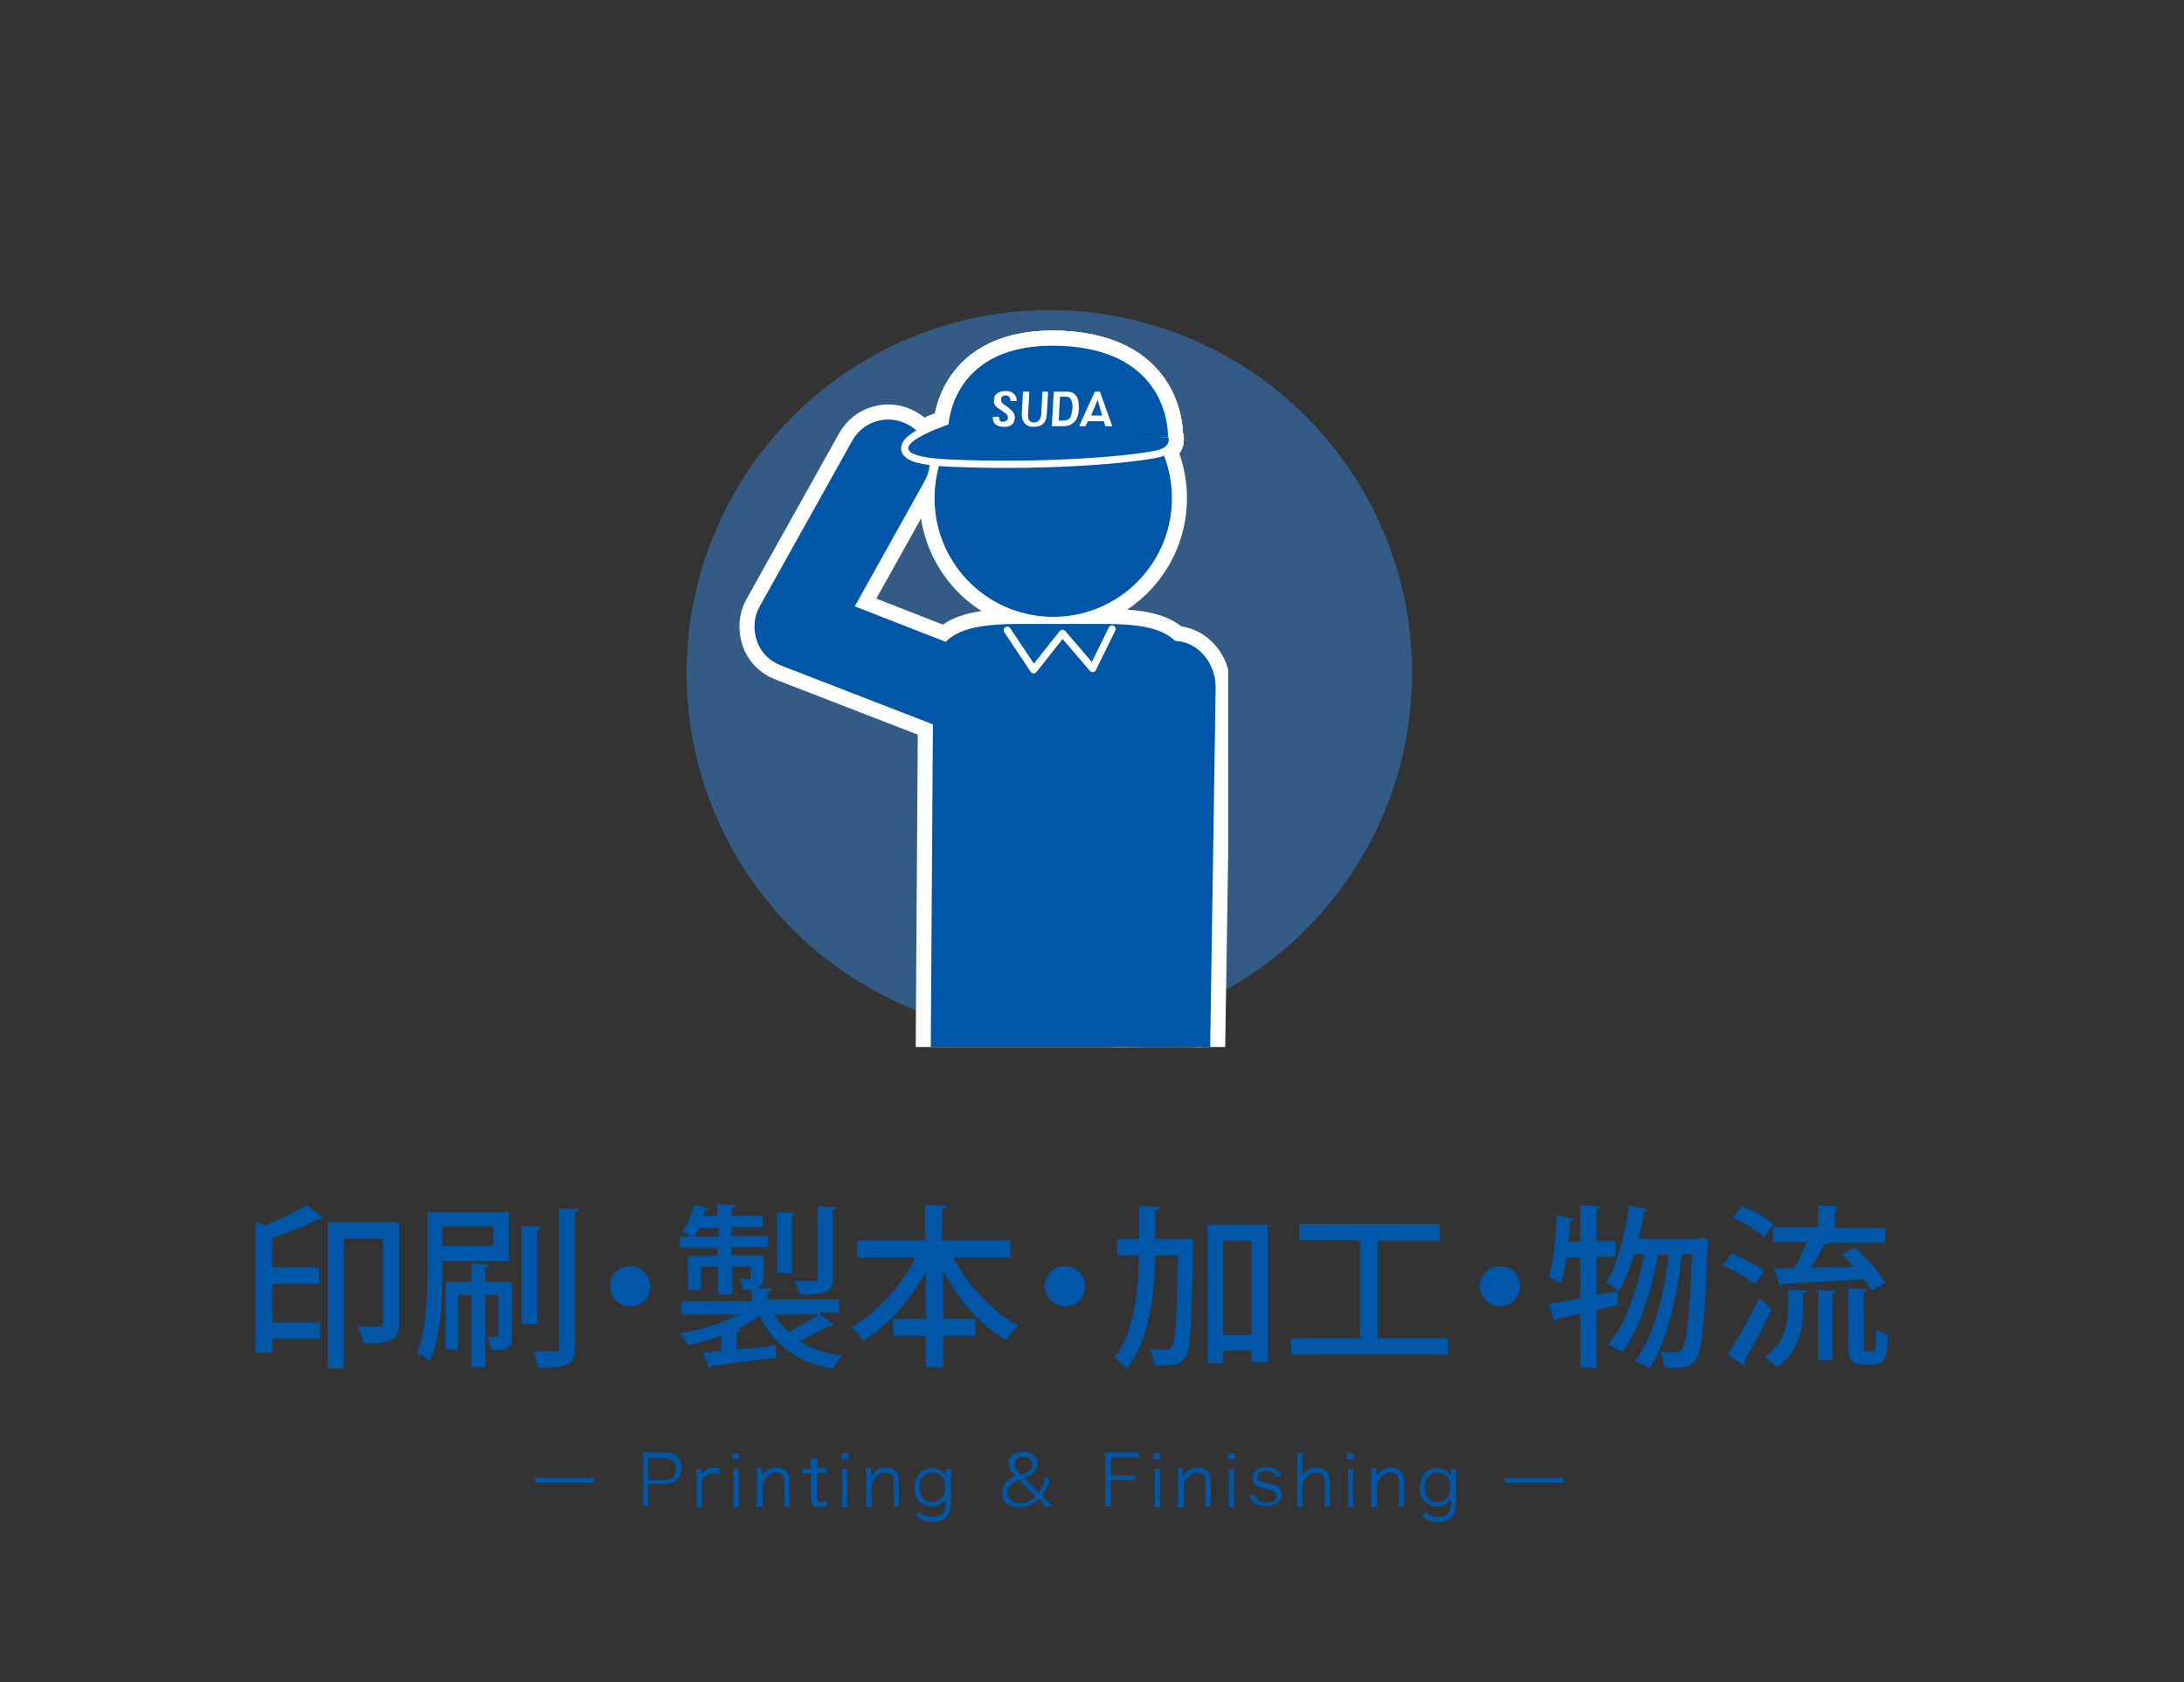 <?xml version="1.0" encoding="utf-8"?>
<!-- Generator: Adobe Illustrator 28.2.0, SVG Export Plug-In . SVG Version: 6.00 Build 0)  -->
<svg version="1.1" id="レイヤー_1" xmlns="http://www.w3.org/2000/svg" xmlns:xlink="http://www.w3.org/1999/xlink" x="0px"
	 y="0px" viewBox="0 0 348 268" style="enable-background:new 0 0 348 268;" xml:space="preserve">
<rect x="0" y="0" width="348" height="268" fill="#333333" stroke="none"/>
<style type="text/css">
	.st0{fill:#0056A7;}
	.st1{opacity:0.5;fill:#3485D9;enable-background:new    ;}
	.st2{clip-path:url(#SVGID_00000015349466910646880050000014610402632552528513_);}
	.st3{fill:none;stroke:#FFFFFF;stroke-width:4.8;stroke-linecap:round;stroke-linejoin:round;stroke-miterlimit:4;}
	.st4{fill:none;stroke:#FFFFFF;stroke-width:4.8;stroke-linecap:round;stroke-linejoin:round;}
	.st5{fill:none;stroke:#FFFFFF;stroke-width:2.304;}
	.st6{fill:#FFFFFF;}
	.st7{fill:none;stroke:#FFFFFF;stroke-width:1.152;stroke-linecap:round;stroke-linejoin:round;stroke-miterlimit:10;}
</style>
<g>
	<g>
		<path class="st0" d="M85.3,235.3c0.3,0.1,0.6,0.1,1.4,0.1h6.5c0.8,0,1,0,1.4-0.1v0.9c-0.4,0-0.6,0-1.4,0h-6.5c-0.8,0-1.1,0-1.4,0
			V235.3z"/>
		<path class="st0" d="M102.4,240c0.1-0.4,0.1-0.7,0.1-1.3v-6c0-0.5,0-0.8-0.1-1.3c0.4,0,0.7,0,1.2,0h2.3c1.7,0,2.7,0.9,2.7,2.4
			c0,1.6-1,2.6-2.8,2.6h-2.5v2.2c0,0.5,0,0.9,0.1,1.3h-1V240z M105.8,235.8c1.2,0,1.9-0.6,1.9-1.8c0-1.1-0.7-1.7-1.9-1.7h-2.5v3.5
			H105.8z"/>
		<path class="st0" d="M114.5,234.9c-0.4-0.1-0.6-0.2-0.9-0.2c-0.6,0-1,0.2-1.4,0.7c-0.3,0.3-0.4,0.6-0.4,1.1v2.3
			c0,0.5,0,0.8,0.1,1.3h-1c0.1-0.5,0.1-0.8,0.1-1.3v-3.5c0-0.6,0-0.9-0.1-1.3h0.9v0.6c0,0.1,0,0.3,0,0.3c0.2-0.3,0.4-0.5,0.6-0.7
			c0.4-0.3,0.8-0.4,1.3-0.4c0.3,0,0.5,0,1,0.1L114.5,234.9z"/>
		<path class="st0" d="M117.8,231.5v1h-1.1v-1H117.8z M117.8,234c-0.1,0.4-0.1,0.7-0.1,1.3v3.5c0,0.5,0,0.8,0.1,1.3h-1
			c0.1-0.5,0.1-0.8,0.1-1.3v-3.5c0-0.5,0-0.9-0.1-1.3H117.8z"/>
		<path class="st0" d="M120.5,240c0.1-0.4,0.1-0.7,0.1-1.3v-3.5c0-0.5,0-0.8-0.1-1.3h0.9v0.8c0,0.1,0,0.2,0,0.5
			c0.5-0.9,1.3-1.4,2.3-1.4c0.8,0,1.4,0.3,1.8,0.8c0.2,0.3,0.3,0.7,0.3,1.3v2.8c0,0.6,0,0.9,0.1,1.3h-1c0.1-0.4,0.1-0.8,0.1-1.3
			v-2.6c0-1-0.5-1.5-1.4-1.5c-0.6,0-1.1,0.3-1.6,0.9c-0.3,0.4-0.4,0.7-0.5,1.1v2.2c0,0.5,0,0.8,0.1,1.3h-1.1V240z"/>
		<path class="st0" d="M130.3,232.3c-0.1,0.4-0.1,0.8-0.1,1.2v0.4h0.5c0.5,0,0.8,0,1.1-0.1v0.9c-0.4-0.1-0.6-0.1-1.1-0.1h-0.5v3.9
			c0,0.3,0,0.5,0.1,0.6s0.3,0.2,0.5,0.2c0.3,0,0.5-0.1,0.9-0.3l0.2,0.8c-0.5,0.2-0.8,0.3-1.3,0.3s-0.9-0.1-1.1-0.3s-0.3-0.5-0.3-1.1
			v-4h-0.4c-0.4,0-0.6,0-1,0.1v-0.9c0.3,0.1,0.5,0.1,1,0.1h0.4v-0.4c0-0.4,0-0.9-0.1-1.2L130.3,232.3L130.3,232.3z"/>
		<path class="st0" d="M135.2,231.5v1h-1.1v-1H135.2z M135.1,234c-0.1,0.4-0.1,0.7-0.1,1.3v3.5c0,0.5,0,0.8,0.1,1.3h-1
			c0.1-0.5,0.1-0.8,0.1-1.3v-3.5c0-0.5,0-0.9-0.1-1.3H135.1z"/>
		<path class="st0" d="M137.9,240c0.1-0.4,0.1-0.7,0.1-1.3v-3.5c0-0.5,0-0.8-0.1-1.3h0.9v0.8c0,0.1,0,0.2,0,0.5
			c0.5-0.9,1.3-1.4,2.3-1.4c0.8,0,1.4,0.3,1.8,0.8c0.2,0.3,0.3,0.7,0.3,1.3v2.8c0,0.6,0,0.9,0.1,1.3h-1c0.1-0.4,0.1-0.8,0.1-1.3
			v-2.6c0-1-0.5-1.5-1.4-1.5c-0.6,0-1.1,0.3-1.6,0.9c-0.3,0.4-0.4,0.7-0.5,1.1v2.2c0,0.5,0,0.8,0.1,1.3h-1.1V240z"/>
		<path class="st0" d="M146.6,240.8c0.2,0.2,0.2,0.3,0.4,0.4c0.4,0.4,0.9,0.5,1.5,0.5c1,0,1.7-0.4,2-1.2c0.1-0.3,0.2-0.7,0.2-1.7
			c-0.2,0.3-0.3,0.4-0.5,0.6c-0.4,0.4-1.1,0.6-1.7,0.6c-1.7,0-2.8-1.2-2.8-3c0-1.9,1.1-3.1,2.8-3.1c1,0,1.7,0.4,2.2,1.2
			c0-0.2,0-0.3,0-0.4V234h0.9c-0.1,0.4-0.1,0.7-0.1,1.3v4c0,1.1-0.2,1.8-0.7,2.3s-1.3,0.9-2.3,0.9c-1.1,0-1.8-0.3-2.5-1.1
			L146.6,240.8z M148.5,239.3c1.3,0,2.1-1,2.1-2.4s-0.8-2.3-2.1-2.3c-1.2,0-2,0.9-2,2.4C146.5,238.4,147.3,239.3,148.5,239.3z"/>
		<path class="st0" d="M166.5,240c-0.4-0.5-0.5-0.6-0.7-0.9l-0.3-0.3c-0.5,0.5-0.8,0.7-1.4,1c-0.5,0.2-1.1,0.3-1.7,0.3
			c-0.9,0-1.6-0.2-2.1-0.7c-0.4-0.4-0.6-1-0.6-1.6c0-0.7,0.2-1.3,0.7-1.8c0.4-0.4,0.7-0.6,1.4-0.9l-0.4-0.4c-0.5-0.5-0.7-1-0.7-1.6
			c0-0.4,0.1-0.7,0.3-0.9c0.4-0.6,1.1-0.9,2-0.9c1.3,0,2.3,0.7,2.3,1.8c0,0.6-0.2,1.1-0.6,1.5c-0.3,0.3-0.4,0.3-1.5,0.8l2.3,2.4
			c0.6-0.9,0.8-1.4,1-2.5l0.8,0.3c-0.4,1.4-0.7,1.9-1.3,2.7l0.7,0.7c0.4,0.4,0.8,0.7,1.1,1L166.5,240L166.5,240z M162.4,235.7
			c-0.7,0.3-1,0.5-1.3,0.8c-0.4,0.3-0.6,0.8-0.6,1.3c0,1,0.8,1.7,2,1.7c0.5,0,0.9-0.1,1.4-0.3c0.4-0.2,0.6-0.4,1.1-0.8L162.4,235.7z
			 M162.7,234.9c0.8-0.3,1-0.4,1.2-0.5c0.4-0.3,0.6-0.6,0.6-1.1c0-0.7-0.5-1.2-1.4-1.2s-1.4,0.4-1.4,1.2c0,0.4,0.1,0.7,0.5,1.1
			L162.7,234.9z"/>
		<path class="st0" d="M177,238.7c0,0.6,0,0.9,0.1,1.3H176c0.1-0.4,0.1-0.7,0.1-1.3v-6c0-0.5,0-0.8-0.1-1.3c0.4,0,0.7,0,1.2,0h3
			c0.5,0,0.9,0,1.3-0.1v1c-0.4-0.1-0.7-0.1-1.3-0.1H177v2.9h2.6c0.5,0,0.9,0,1.3-0.1v0.9c-0.4-0.1-0.7-0.1-1.3-0.1H177V238.7z"/>
		<path class="st0" d="M184.9,231.5v1h-1.1v-1H184.9z M184.9,234c-0.1,0.4-0.1,0.7-0.1,1.3v3.5c0,0.5,0,0.8,0.1,1.3h-1
			c0.1-0.5,0.1-0.8,0.1-1.3v-3.5c0-0.5,0-0.9-0.1-1.3H184.9z"/>
		<path class="st0" d="M187.6,240c0.1-0.4,0.1-0.7,0.1-1.3v-3.5c0-0.5,0-0.8-0.1-1.3h0.9v0.8c0,0.1,0,0.2,0,0.5
			c0.5-0.9,1.3-1.4,2.3-1.4c0.8,0,1.4,0.3,1.8,0.8c0.2,0.3,0.3,0.7,0.3,1.3v2.8c0,0.6,0,0.9,0.1,1.3h-1c0.1-0.4,0.1-0.8,0.1-1.3
			v-2.6c0-1-0.5-1.5-1.4-1.5c-0.6,0-1.1,0.3-1.6,0.9c-0.3,0.4-0.4,0.7-0.5,1.1v2.2c0,0.5,0,0.8,0.1,1.3h-1.1V240z"/>
		<path class="st0" d="M196.8,231.5v1h-1.1v-1H196.8z M196.7,234c-0.1,0.4-0.1,0.7-0.1,1.3v3.5c0,0.5,0,0.8,0.1,1.3h-1
			c0.1-0.5,0.1-0.8,0.1-1.3v-3.5c0-0.5,0-0.9-0.1-1.3H196.7z"/>
		<path class="st0" d="M200.1,238.2c0.1,0.4,0.2,0.6,0.4,0.8c0.3,0.3,0.7,0.4,1.3,0.4c1,0,1.6-0.4,1.6-1.1c0-0.3-0.1-0.5-0.3-0.7
			c-0.3-0.2-0.5-0.2-1.3-0.4c-0.9-0.2-1.3-0.3-1.7-0.6s-0.6-0.7-0.6-1.2c0-0.4,0.2-0.8,0.5-1.1c0.4-0.4,1-0.6,1.7-0.6
			c0.8,0,1.4,0.2,1.8,0.5c0.3,0.2,0.4,0.5,0.6,1l-0.9,0.1c-0.1-0.3-0.1-0.4-0.3-0.6c-0.3-0.3-0.7-0.4-1.2-0.4c-0.8,0-1.4,0.4-1.4,1
			c0,0.3,0.1,0.5,0.4,0.6c0.3,0.1,0.5,0.2,1.2,0.4c1.1,0.2,1.4,0.4,1.8,0.6c0.3,0.3,0.5,0.7,0.5,1.2c0,1.1-1,1.8-2.5,1.8
			c-1,0-1.8-0.3-2.2-0.9c-0.2-0.2-0.2-0.4-0.4-0.9L200.1,238.2z"/>
		<path class="st0" d="M206.6,240c0.1-0.4,0.1-0.7,0.1-1.3v-6c0-0.6,0-0.9-0.1-1.3h1c-0.1,0.4-0.1,0.7-0.1,1.3v1.9
			c0,0.2,0,0.3,0,0.6c0.2-0.4,0.3-0.5,0.6-0.8c0.5-0.4,1-0.6,1.7-0.6c1.3,0,2.1,0.8,2.1,2.1v2.8c0,0.5,0,0.8,0.1,1.3h-1
			c0.1-0.4,0.1-0.7,0.1-1.3v-2.6c0-1-0.5-1.5-1.4-1.5c-0.6,0-1.1,0.3-1.6,0.8c-0.3,0.4-0.5,0.7-0.6,1.2v2.2c0,0.5,0,0.8,0.1,1.3
			L206.6,240L206.6,240z"/>
		<path class="st0" d="M215.7,231.5v1h-1.1v-1H215.7z M215.7,234c-0.1,0.4-0.1,0.7-0.1,1.3v3.5c0,0.5,0,0.8,0.1,1.3h-1
			c0.1-0.5,0.1-0.8,0.1-1.3v-3.5c0-0.5,0-0.9-0.1-1.3H215.7z"/>
		<path class="st0" d="M218.4,240c0.1-0.4,0.1-0.7,0.1-1.3v-3.5c0-0.5,0-0.8-0.1-1.3h0.9v0.8c0,0.1,0,0.2,0,0.5
			c0.5-0.9,1.3-1.4,2.3-1.4c0.8,0,1.4,0.3,1.8,0.8c0.2,0.3,0.3,0.7,0.3,1.3v2.8c0,0.6,0,0.9,0.1,1.3h-1c0.1-0.4,0.1-0.8,0.1-1.3
			v-2.6c0-1-0.5-1.5-1.4-1.5c-0.6,0-1.1,0.3-1.6,0.9c-0.3,0.4-0.4,0.7-0.5,1.1v2.2c0,0.5,0,0.8,0.1,1.3h-1.1V240z"/>
		<path class="st0" d="M227.2,240.8c0.2,0.2,0.2,0.3,0.4,0.4c0.4,0.4,0.9,0.5,1.5,0.5c1,0,1.7-0.4,1.9-1.2c0.1-0.3,0.2-0.7,0.2-1.7
			c-0.2,0.3-0.3,0.4-0.5,0.6c-0.4,0.4-1.1,0.6-1.7,0.6c-1.7,0-2.8-1.2-2.8-3c0-1.9,1.1-3.1,2.8-3.1c1,0,1.7,0.4,2.2,1.2
			c0-0.2,0-0.3,0-0.4V234h0.9c-0.1,0.4-0.1,0.7-0.1,1.3v4c0,1.1-0.2,1.8-0.6,2.3c-0.5,0.5-1.3,0.9-2.3,0.9c-1.1,0-1.8-0.3-2.5-1.1
			L227.2,240.8z M229,239.3c1.3,0,2.1-1,2.1-2.4s-0.8-2.3-2.1-2.3c-1.2,0-2,0.9-2,2.4C227.1,238.4,227.8,239.3,229,239.3z"/>
		<path class="st0" d="M239.8,235.3c0.3,0.1,0.6,0.1,1.4,0.1h6.5c0.8,0,1,0,1.4-0.1v0.9c-0.4,0-0.6,0-1.4,0h-6.5c-0.8,0-1.1,0-1.4,0
			V235.3z"/>
	</g>
	<circle class="st1" cx="167.2" cy="107.2" r="57.8"/>
	<g>
		<g>
			<defs>
				<rect id="SVGID_1_" x="114.6" y="48.1" width="81.1" height="118.7"/>
			</defs>
			<clipPath id="SVGID_00000118369612997989134880000005709681161836957584_">
				<use xlink:href="#SVGID_1_"  style="overflow:visible;"/>
			</clipPath>
			<g style="clip-path:url(#SVGID_00000118369612997989134880000005709681161836957584_);">
				<g>
					
						<ellipse transform="matrix(2.859510e-02 -1 1 2.859510e-02 83.524 244.888)" class="st3" cx="167.8" cy="79.5" rx="18.9" ry="18.9"/>
					<path class="st4" d="M150.8,115.7c-0.8,0-1.6-0.1-2.4-0.4l-24-9.3c-1.8-0.7-3.2-2.1-3.8-3.9c-0.6-1.8-0.5-3.8,0.4-5.4
						l14.8-26.5c1.8-3.2,5.8-4.3,9-2.5s4.3,5.8,2.5,9l-11.1,19.9l16.9,6.6c3.4,1.3,5.1,5.1,3.8,8.5
						C155.9,114.1,153.4,115.7,150.8,115.7z"/>
					<path class="st4" d="M186.2,175.9h-0.1c-3.6-0.1-6.5-3.4-6.5-7.4l0.9-59.2c0.1-4,3-7.2,6.7-7.2c3.6,0.1,6.5,3.4,6.5,7.4
						l-0.9,59.2C192.7,172.7,189.8,175.9,186.2,175.9z"/>
					<path class="st4" d="M148.3,168.4l40.8-0.3l0.2-60.1c0-7.8-6.1-8.6-13.8-8.6l-12.5,0c-7.8,0-14.2,0.7-14.3,8.5L148.3,168.4z"/>
					<g>
						<g>
							<g>
								<path class="st4" d="M186.1,69.7l-35-1.6c0,0,0.2-13.8,18.1-13C186.8,55.9,186.1,69.7,186.1,69.7z"/>
								<path class="st4" d="M151.2,67.6c0,0-14.7,4.9,0.2,5.6c13.6,0.6,26.9-0.3,32.7-1.4c2.6-0.5,2.1-2.1,2.1-2.1L151.2,67.6z"/>
							</g>
							<g>
								<path class="st4" d="M186.1,69.7l-35-1.6c0,0,0.2-13.8,18.1-13C186.8,55.9,186.1,69.7,186.1,69.7z"/>
								<path class="st4" d="M151.2,67.6c0,0-14.7,4.9,0.2,5.6c13.6,0.6,26.9-0.3,32.7-1.4c2.6-0.5,2.1-2.1,2.1-2.1L151.2,67.6z"/>
							</g>
							<g>
								<path class="st4" d="M186.1,69.7l-35-1.6c0,0,0.2-13.8,18.1-13C186.8,55.9,186.1,69.7,186.1,69.7z"/>
								<path class="st4" d="M151.2,67.6c0,0-14.7,4.9,0.2,5.6c13.6,0.6,26.9-0.3,32.7-1.4c2.6-0.5,2.1-2.1,2.1-2.1L151.2,67.6z"/>
							</g>
						</g>
						<g>
							<path class="st4" d="M162,63.8c0,0.1,0,0.1-0.1,0.1h-0.8c-0.1,0-0.1,0-0.1-0.1c0-0.5-0.3-0.8-0.7-0.8c-0.5,0-0.8,0.2-0.8,0.7
								c0,0.3,0.2,0.6,0.7,0.9c0.5,0.3,0.8,0.6,1,0.8c0.4,0.4,0.5,0.7,0.5,1.1c0,1-0.7,1.6-1.9,1.5c-0.5,0-0.9-0.2-1.2-0.4
								c-0.3-0.3-0.4-0.6-0.4-1.1c0-0.1,0-0.1,0.1-0.1h0.8c0.1,0,0.1,0,0.1,0.1c0,0.5,0.2,0.7,0.6,0.7c0.2,0,0.4-0.1,0.6-0.2
								c0.2-0.1,0.2-0.3,0.2-0.5s-0.1-0.4-0.3-0.6c-0.2-0.1-0.5-0.4-1-0.7c-0.3-0.2-0.6-0.4-0.7-0.6c-0.2-0.2-0.3-0.5-0.2-0.9
								c0-0.5,0.2-0.9,0.6-1.1c0.3-0.2,0.7-0.3,1.3-0.3c0.5,0,0.9,0.1,1.2,0.4C161.8,62.9,162,63.3,162,63.8z"/>
							<path class="st4" d="M167,62.5l-0.2,3.5c-0.1,1.4-0.8,2-2.1,2c-0.6,0-1.1-0.2-1.4-0.5c-0.3-0.4-0.5-0.9-0.5-1.5
								c0.1-1.1,0.1-2.3,0.2-3.5c0-0.1,0-0.1,0.1-0.1h0.8c0.1,0,0.1,0,0.1,0.1c0,0.7-0.1,1.9-0.2,3.6c0,0.8,0.3,1.2,0.9,1.2
								c0.7,0,1.1-0.4,1.2-1.2c0-0.4,0.1-1.6,0.2-3.6c0-0.1,0-0.1,0.1-0.1h0.6C166.9,62.4,167,62.4,167,62.5z"/>
							<path class="st4" d="M171.9,65c0,1.1-0.3,1.9-0.9,2.4c-0.4,0.3-0.9,0.5-1.6,0.5c0,0-0.6,0-1.7,0c-0.1,0-0.1,0-0.1-0.1
								l0.3-5.3c0-0.1,0-0.1,0.1-0.1h2c0.7,0,1.2,0.2,1.5,0.7C171.8,63.5,171.9,64.1,171.9,65z M170.9,65c0-1.2-0.3-1.8-1-1.8
								c-0.2,0-0.5,0-0.9,0c-0.1,0-0.1,0-0.1,0.1l-0.2,3.6c0,0.1,0,0.1,0.1,0.1s0.3,0,0.6,0c0.6,0,1-0.2,1.2-0.6
								C170.7,66.1,170.8,65.6,170.9,65z"/>
							<path class="st4" d="M177.2,67.8c0,0.1,0,0.1-0.1,0.1h-0.9c-0.1,0-0.1,0-0.1-0.1l-0.2-0.6c0-0.1-0.1-0.1-0.1-0.1h-2.3
								c-0.1,0-0.1,0-0.2,0.1l-0.3,0.6c0,0.1-0.1,0.1-0.2,0.1h-0.7c-0.1,0-0.1,0-0.1-0.1l2.4-5.3c0-0.1,0.1-0.1,0.2-0.1h0.6
								c0.1,0,0.1,0,0.1,0.1L177.2,67.8z M175.6,66.1l-0.7-2.4l0,0l0,0l-1,2.4c0,0.1,0,0.1,0.1,0.1h1.7
								C175.6,66.2,175.6,66.2,175.6,66.1z"/>
						</g>
					</g>
					<polyline class="st4" points="160.5,100.4 164.7,106.7 169.3,100.9 174.1,106.5 177.2,100.2 					"/>
				</g>
				<g>
					
						<ellipse transform="matrix(2.859510e-02 -1 1 2.859510e-02 83.524 244.888)" class="st0" cx="167.8" cy="79.5" rx="18.9" ry="18.9"/>
					<path class="st0" d="M150.8,115.7c-0.8,0-1.6-0.1-2.4-0.4l-24-9.3c-1.8-0.7-3.2-2.1-3.8-3.9c-0.6-1.8-0.5-3.8,0.4-5.4
						l14.8-26.5c1.8-3.2,5.8-4.3,9-2.5s4.3,5.8,2.5,9l-11.1,19.9l16.9,6.6c3.4,1.3,5.1,5.1,3.8,8.5
						C155.9,114.1,153.4,115.7,150.8,115.7z"/>
					<path class="st0" d="M186.2,175.9h-0.1c-3.6-0.1-6.5-3.4-6.5-7.4l0.9-59.2c0.1-4,3-7.2,6.7-7.2c3.6,0.1,6.5,3.4,6.5,7.4
						l-0.9,59.2C192.7,172.7,189.8,175.9,186.2,175.9z"/>
					<path class="st0" d="M148.3,168.4l40.8-0.3l0.2-60.1c0-7.8-6.1-8.6-13.8-8.6l-12.5,0c-7.8,0-14.2,0.7-14.3,8.5L148.3,168.4z"/>
					<g>
						<g>
							<g>
								<path class="st5" d="M186.1,69.7l-35-1.6c0,0,0.2-13.8,18.1-13C186.8,55.9,186.1,69.7,186.1,69.7z"/>
								<path class="st5" d="M151.2,67.6c0,0-14.7,4.9,0.2,5.6c13.6,0.6,26.9-0.3,32.7-1.4c2.6-0.5,2.1-2.1,2.1-2.1L151.2,67.6z"/>
							</g>
							<g>
								<path class="st0" d="M186.1,69.7l-35-1.6c0,0,0.2-13.8,18.1-13C186.8,55.9,186.1,69.7,186.1,69.7z"/>
								<path class="st0" d="M151.2,67.6c0,0-14.7,4.9,0.2,5.6c13.6,0.6,26.9-0.3,32.7-1.4c2.6-0.5,2.1-2.1,2.1-2.1L151.2,67.6z"/>
							</g>
						</g>
						<g>
							<path class="st6" d="M162,63.8c0,0.1,0,0.1-0.1,0.1h-0.8c-0.1,0-0.1,0-0.1-0.1c0-0.5-0.3-0.8-0.7-0.8c-0.5,0-0.8,0.2-0.8,0.7
								c0,0.3,0.2,0.6,0.7,0.9c0.5,0.3,0.8,0.6,1,0.8c0.4,0.4,0.5,0.7,0.5,1.1c0,1-0.7,1.6-1.9,1.5c-0.5,0-0.9-0.2-1.2-0.4
								c-0.3-0.3-0.4-0.6-0.4-1.1c0-0.1,0-0.1,0.1-0.1h0.8c0.1,0,0.1,0,0.1,0.1c0,0.5,0.2,0.7,0.6,0.7c0.2,0,0.4-0.1,0.6-0.2
								c0.2-0.1,0.2-0.3,0.2-0.5s-0.1-0.4-0.3-0.6c-0.2-0.1-0.5-0.4-1-0.7c-0.3-0.2-0.6-0.4-0.7-0.6c-0.2-0.2-0.3-0.5-0.2-0.9
								c0-0.5,0.2-0.9,0.6-1.1c0.3-0.2,0.7-0.3,1.3-0.3c0.5,0,0.9,0.1,1.2,0.4C161.8,62.9,162,63.3,162,63.8z"/>
							<path class="st6" d="M167,62.5l-0.2,3.5c-0.1,1.4-0.8,2-2.1,2c-0.6,0-1.1-0.2-1.4-0.5c-0.3-0.4-0.5-0.9-0.5-1.5
								c0.1-1.1,0.1-2.3,0.2-3.5c0-0.1,0-0.1,0.1-0.1h0.8c0.1,0,0.1,0,0.1,0.1c0,0.7-0.1,1.9-0.2,3.6c0,0.8,0.3,1.2,0.9,1.2
								c0.7,0,1.1-0.4,1.2-1.2c0-0.4,0.1-1.6,0.2-3.6c0-0.1,0-0.1,0.1-0.1h0.6C166.9,62.4,167,62.4,167,62.5z"/>
							<path class="st6" d="M171.9,65c0,1.1-0.3,1.9-0.9,2.4c-0.4,0.3-0.9,0.5-1.6,0.5c0,0-0.6,0-1.7,0c-0.1,0-0.1,0-0.1-0.1
								l0.3-5.3c0-0.1,0-0.1,0.1-0.1h2c0.7,0,1.2,0.2,1.5,0.7C171.8,63.5,171.9,64.1,171.9,65z M170.9,65c0-1.2-0.3-1.8-1-1.8
								c-0.2,0-0.5,0-0.9,0c-0.1,0-0.1,0-0.1,0.1l-0.2,3.6c0,0.1,0,0.1,0.1,0.1s0.3,0,0.6,0c0.6,0,1-0.2,1.2-0.6
								C170.7,66.1,170.8,65.6,170.9,65z"/>
							<path class="st6" d="M177.2,67.8c0,0.1,0,0.1-0.1,0.1h-0.9c-0.1,0-0.1,0-0.1-0.1l-0.2-0.6c0-0.1-0.1-0.1-0.1-0.1h-2.3
								c-0.1,0-0.1,0-0.2,0.1l-0.3,0.6c0,0.1-0.1,0.1-0.2,0.1h-0.7c-0.1,0-0.1,0-0.1-0.1l2.4-5.3c0-0.1,0.1-0.1,0.2-0.1h0.6
								c0.1,0,0.1,0,0.1,0.1L177.2,67.8z M175.6,66.1l-0.7-2.4l0,0l0,0l-1,2.4c0,0.1,0,0.1,0.1,0.1h1.7
								C175.6,66.2,175.6,66.2,175.6,66.1z"/>
						</g>
					</g>
					<polyline class="st7" points="160.5,100.4 164.7,106.7 169.3,100.9 174.1,106.5 177.2,100.2 					"/>
				</g>
			</g>
		</g>
	</g>
</g>
<g>
	<g>
		<path class="st0" d="M42.1,195.2c2.5-0.9,5.2-2.2,6.8-3.3l2.6,2.2c-0.2,0.1-0.4,0.1-0.7,0.1c-1.9,1-4.7,2.1-7.4,3v4.7h7.4v2.6
			h-7.4v6.2h7.6v2.6h-7.6v2.2h-2.7v-20.9L42.1,195.2z M63.6,194.6v16.2c0,2.8-1.3,3.2-5.7,3.2c-0.1-0.8-0.6-2-1-2.7
			c0.9,0.1,1.8,0.1,2.5,0.1c1.4,0,1.6,0,1.6-0.6v-13.5h-6.2v20.7h-2.6v-23.3H63.6z"/>
		<path class="st0" d="M81.1,200.9H70.5v1.6c0,4.2-0.2,10.3-2,14.3c-0.5-0.4-1.5-1-2.1-1.2c1.6-3.8,1.7-9.2,1.7-13.1v-9.4h13V200.9z
			 M78.6,195.4h-8.1v3.1h8.1V195.4z M81.6,204.2v8.6c0,1.9-0.6,2.3-3.3,2.3c-0.1-0.6-0.4-1.5-0.7-2.1c0.7,0,1.3,0,1.5,0
			c0.2,0,0.3-0.1,0.3-0.3v-6.4h-2.1v11.5h-2.2v-11.5h-2.1v8.7h-2v-10.8h4.1v-2.9l2.8,0.2c0,0.2-0.2,0.4-0.6,0.4v2.3H81.6z
			 M86.2,195.5c0,0.2-0.2,0.4-0.6,0.4v15h-2.5v-15.6L86.2,195.5z M89,192.5l3.2,0.1c-0.1,0.2-0.2,0.4-0.6,0.5v21.6
			c0,2.9-1.2,3.2-5.9,3.2c-0.1-0.7-0.5-1.9-0.8-2.6c0.8,0,1.6,0,2.2,0h1.3c0.5,0,0.7-0.1,0.7-0.6V192.5z"/>
		<path class="st0" d="M103.6,204.9c0,1.8-1.4,3.2-3.2,3.2c-1.8,0-3.2-1.4-3.2-3.2s1.4-3.2,3.2-3.2
			C102.2,201.7,103.6,203.2,103.6,204.9z"/>
		<path class="st0" d="M130.7,209.4l2.1,1.6c-0.1,0.2-0.4,0.2-0.7,0.2c-1.2,0.7-3.1,1.7-4.7,2.4c1.8,1.2,4.1,2,6.8,2.4
			c-0.5,0.5-1.2,1.4-1.5,2.1c-5.8-1.1-9.5-3.9-11.7-8.5c-1,0.7-2.2,1.5-3.4,2.1l0.4,0.1c0,0.2-0.2,0.4-0.6,0.4v2.8
			c2-0.2,4.1-0.4,6.2-0.7l0.1,2c-3.8,0.5-7.8,1-10.3,1.3c0,0.2-0.2,0.4-0.4,0.4l-1-2.5c0.9-0.1,1.9-0.2,2.9-0.3v-2.4
			c-1.7,0.6-3.6,1.2-5.3,1.5c-0.3-0.6-0.9-1.4-1.4-1.9c3.3-0.5,6.9-1.6,9.5-3h-9.1v-2.1h11.2v-1.8c-0.4,0-0.9,0-1.4,0
			c-0.1-0.6-0.4-1.2-0.7-1.7c0.8,0,1.4,0,1.6,0c0.2,0,0.3-0.1,0.3-0.3v-1.7h-2.9v4.4h-2.3v-4.4h-2.7v3.7h-2.1v-5.4h4.7v-1.3h-6v-1.8
			h1.9c-0.4-0.3-1.1-0.6-1.5-0.8c0.8-1,1.5-2.7,1.9-4.3l2.4,0.7c-0.1,0.2-0.3,0.3-0.6,0.2c-0.1,0.3-0.2,0.6-0.3,0.9h2.2v-1.9
			l2.9,0.2c0,0.2-0.2,0.4-0.6,0.4v1.3h4.9v1.8h-4.9v1.4h5.8v1.8h-5.8v1.3h5.1v3.3c0,1.1-0.1,1.5-1.3,1.9l2.6,0.1
			c0,0.2-0.2,0.4-0.7,0.5v1.2h11.4v2.1H130.7z M111.5,195.6c-0.3,0.5-0.6,1-0.8,1.4h3.8v-1.4H111.5z M123.4,209.4
			c0.6,1.1,1.4,2,2.2,2.8c1.6-0.8,3.6-1.9,4.8-2.8H123.4z M126.8,193.3c0,0.2-0.2,0.4-0.6,0.4v9.1h-2.4v-9.7L126.8,193.3z
			 M133.3,192.3c0,0.2-0.2,0.4-0.6,0.4v10.9c0,2.3-1,2.6-5.3,2.6c-0.1-0.6-0.5-1.6-0.8-2.1c1.4,0,2.8,0,3.2,0c0.4,0,0.5-0.1,0.5-0.5
			v-11.4L133.3,192.3z"/>
		<path class="st0" d="M161.2,200.3h-9.3c2.3,4.5,6.2,8.7,10.4,10.9c-0.6,0.5-1.6,1.6-2,2.3c-4-2.3-7.5-6.3-10-10.9v7.5h5.1v2.7
			h-5.1v5h-2.8v-5h-5.2v-2.7h5.2v-7.5c-2.5,4.6-6,8.6-10,11c-0.4-0.7-1.3-1.7-1.9-2.2c4.1-2.2,8-6.5,10.3-11.1h-9.3v-2.7h10.8v-5.7
			l3.4,0.2c0,0.2-0.2,0.4-0.7,0.5v5h10.9V200.3z"/>
		<path class="st0" d="M172.9,204.9c0,1.8-1.4,3.2-3.2,3.2c-1.8,0-3.2-1.4-3.2-3.2s1.4-3.2,3.2-3.2
			C171.5,201.7,172.9,203.2,172.9,204.9z"/>
		<path class="st0" d="M188.7,197.3l1.4,0.1c0,0.2,0,0.6,0,0.9c-0.2,12.5-0.4,16.7-1.2,17.9c-0.9,1.3-1.8,1.4-5,1.3
			c-0.1-0.8-0.3-1.9-0.7-2.6c1.1,0.1,2.1,0.1,2.6,0.1c0.4,0,0.6-0.1,0.9-0.5c0.6-0.8,0.8-4.3,1-14.5h-3.6
			c-0.2,7.3-1.2,13.9-4.6,18.1c-0.4-0.6-1.3-1.4-2-1.8c3-3.7,3.8-9.5,4-16.3h-3.5v-2.6h3.5c0-1.7,0-3.5,0-5.3l3.3,0.2
			c-0.1,0.3-0.3,0.5-0.7,0.5c0,1.6,0,3.1-0.1,4.6H188.7z M192.3,195.1h9.7V217h-2.6v-1.8h-4.5v2h-2.5V195.1z M194.9,212.7h4.5v-15
			h-4.5V212.7z"/>
		<path class="st0" d="M219.6,213.2h11.1v2.6h-25v-2.6h11v-15.6h-9.7V195h22.4v2.7h-9.9V213.2z"/>
		<path class="st0" d="M242.2,204.9c0,1.8-1.4,3.2-3.2,3.2c-1.8,0-3.2-1.4-3.2-3.2s1.4-3.2,3.2-3.2
			C240.9,201.7,242.2,203.2,242.2,204.9z"/>
		<path class="st0" d="M257.7,205.7l0.2,2.2c-1.2,0.3-2.4,0.5-3.5,0.8v9.2h-2.6v-8.6c-1.4,0.3-2.6,0.6-3.7,0.8
			c0,0.2-0.2,0.4-0.4,0.5l-0.9-2.9c1.4-0.2,3.1-0.5,5-0.9v-6.5h-2.2c-0.2,1.6-0.6,3.1-0.9,4.2c-0.4-0.3-1.3-0.8-1.9-1.1
			c0.7-2.2,1.1-6.2,1.2-9.8l2.8,0.6c-0.1,0.2-0.2,0.3-0.6,0.3c-0.1,1.1-0.2,2.2-0.3,3.3h1.9v-5.8l3.2,0.2c0,0.2-0.2,0.4-0.6,0.4v5.1
			h3v2.5h-3v6.1L257.7,205.7z M270.8,197.2l1.4,0.1c0,0.2,0,0.6-0.1,0.9c-0.5,12.7-0.9,17.1-1.9,18.4c-0.8,1.1-1.5,1.3-3.6,1.3
			c-0.4,0-0.9,0-1.4,0c-0.1-0.8-0.3-1.9-0.7-2.6c1.1,0.1,2,0.1,2.5,0.1c0.4,0,0.7-0.1,1-0.5c0.7-0.9,1.2-4.7,1.6-15.1H268
			c-0.7,6.3-2.4,14.2-5.2,18.2c-0.6-0.4-1.6-0.9-2.3-1.2c3-3.7,4.7-10.8,5.4-16.9h-1.7c-1,5.4-3,12.1-5.7,15.5
			c-0.6-0.4-1.6-0.9-2.3-1.2c2.8-3.1,4.8-9.2,5.8-14.4h-1.6c-0.7,2.2-1.5,4.3-2.5,5.9c-0.4-0.4-1.4-1.1-2-1.4
			c1.8-2.7,3-7.5,3.7-12.3l3,0.7c-0.1,0.2-0.3,0.3-0.6,0.3c-0.2,1.5-0.6,3-0.9,4.4h9.1L270.8,197.2z"/>
		<path class="st0" d="M275.9,199.7c1.7,0.7,4,1.8,5.2,2.7l-1.5,2.2c-1.1-1-3.3-2.2-5.1-3L275.9,199.7z M275.3,215.8
			c1.4-2.2,3.5-5.8,5-9l2,1.7c-1.4,3-3.1,6.2-4.4,8.4c0.1,0.1,0.2,0.3,0.2,0.4s-0.1,0.3-0.1,0.4L275.3,215.8z M277.5,192.1
			c1.7,0.7,4,1.9,5.1,2.9l-1.5,2.1c-1-1-3.2-2.3-5-3.1L277.5,192.1z M287.3,208.2c0,3.1-0.4,6.9-4.2,9.7c-0.4-0.5-1.3-1.3-1.9-1.7
			c3.3-2.4,3.7-5.5,3.7-8v-2.8l3,0.2c0,0.2-0.2,0.4-0.6,0.4V208.2z M282.5,195.5h7.2v-3.5l3.3,0.2c0,0.2-0.2,0.4-0.6,0.5v2.9h8v2.4
			h-9.1c-0.1,0.2-0.3,0.3-0.7,0.3c-0.5,1.1-1.3,2.5-2,3.7c2.1-0.1,4.4-0.1,6.8-0.2c-0.6-0.7-1.3-1.4-2-2l2.1-1.1
			c1.9,1.7,4,4,4.9,5.7l-2.2,1.2c-0.3-0.6-0.7-1.2-1.2-1.8c-4.8,0.3-9.8,0.6-13,0.7c-0.1,0.2-0.2,0.4-0.4,0.4l-0.9-2.8
			c0.9,0,2,0,3.2-0.1c0.7-1.2,1.4-2.7,2-4.1h-5.4V195.5z M289.7,216.7v-11.2l2.9,0.2c0,0.2-0.2,0.4-0.6,0.4v10.6H289.7z M297,214.3
			c0,0.9,0.1,1,0.5,1c0.9,0,1,0,1.1-0.1c0.2-0.2,0.3-0.8,0.4-3.5c0.4,0.4,1.2,0.7,1.8,1c-0.1,3.3-0.2,4.7-2.6,4.7h-1.4
			c-2.3,0-2.3-1.6-2.3-3.3v-8.9l3.1,0.2c0,0.2-0.2,0.4-0.6,0.4V214.3z"/>
	</g>
</g>
</svg>
